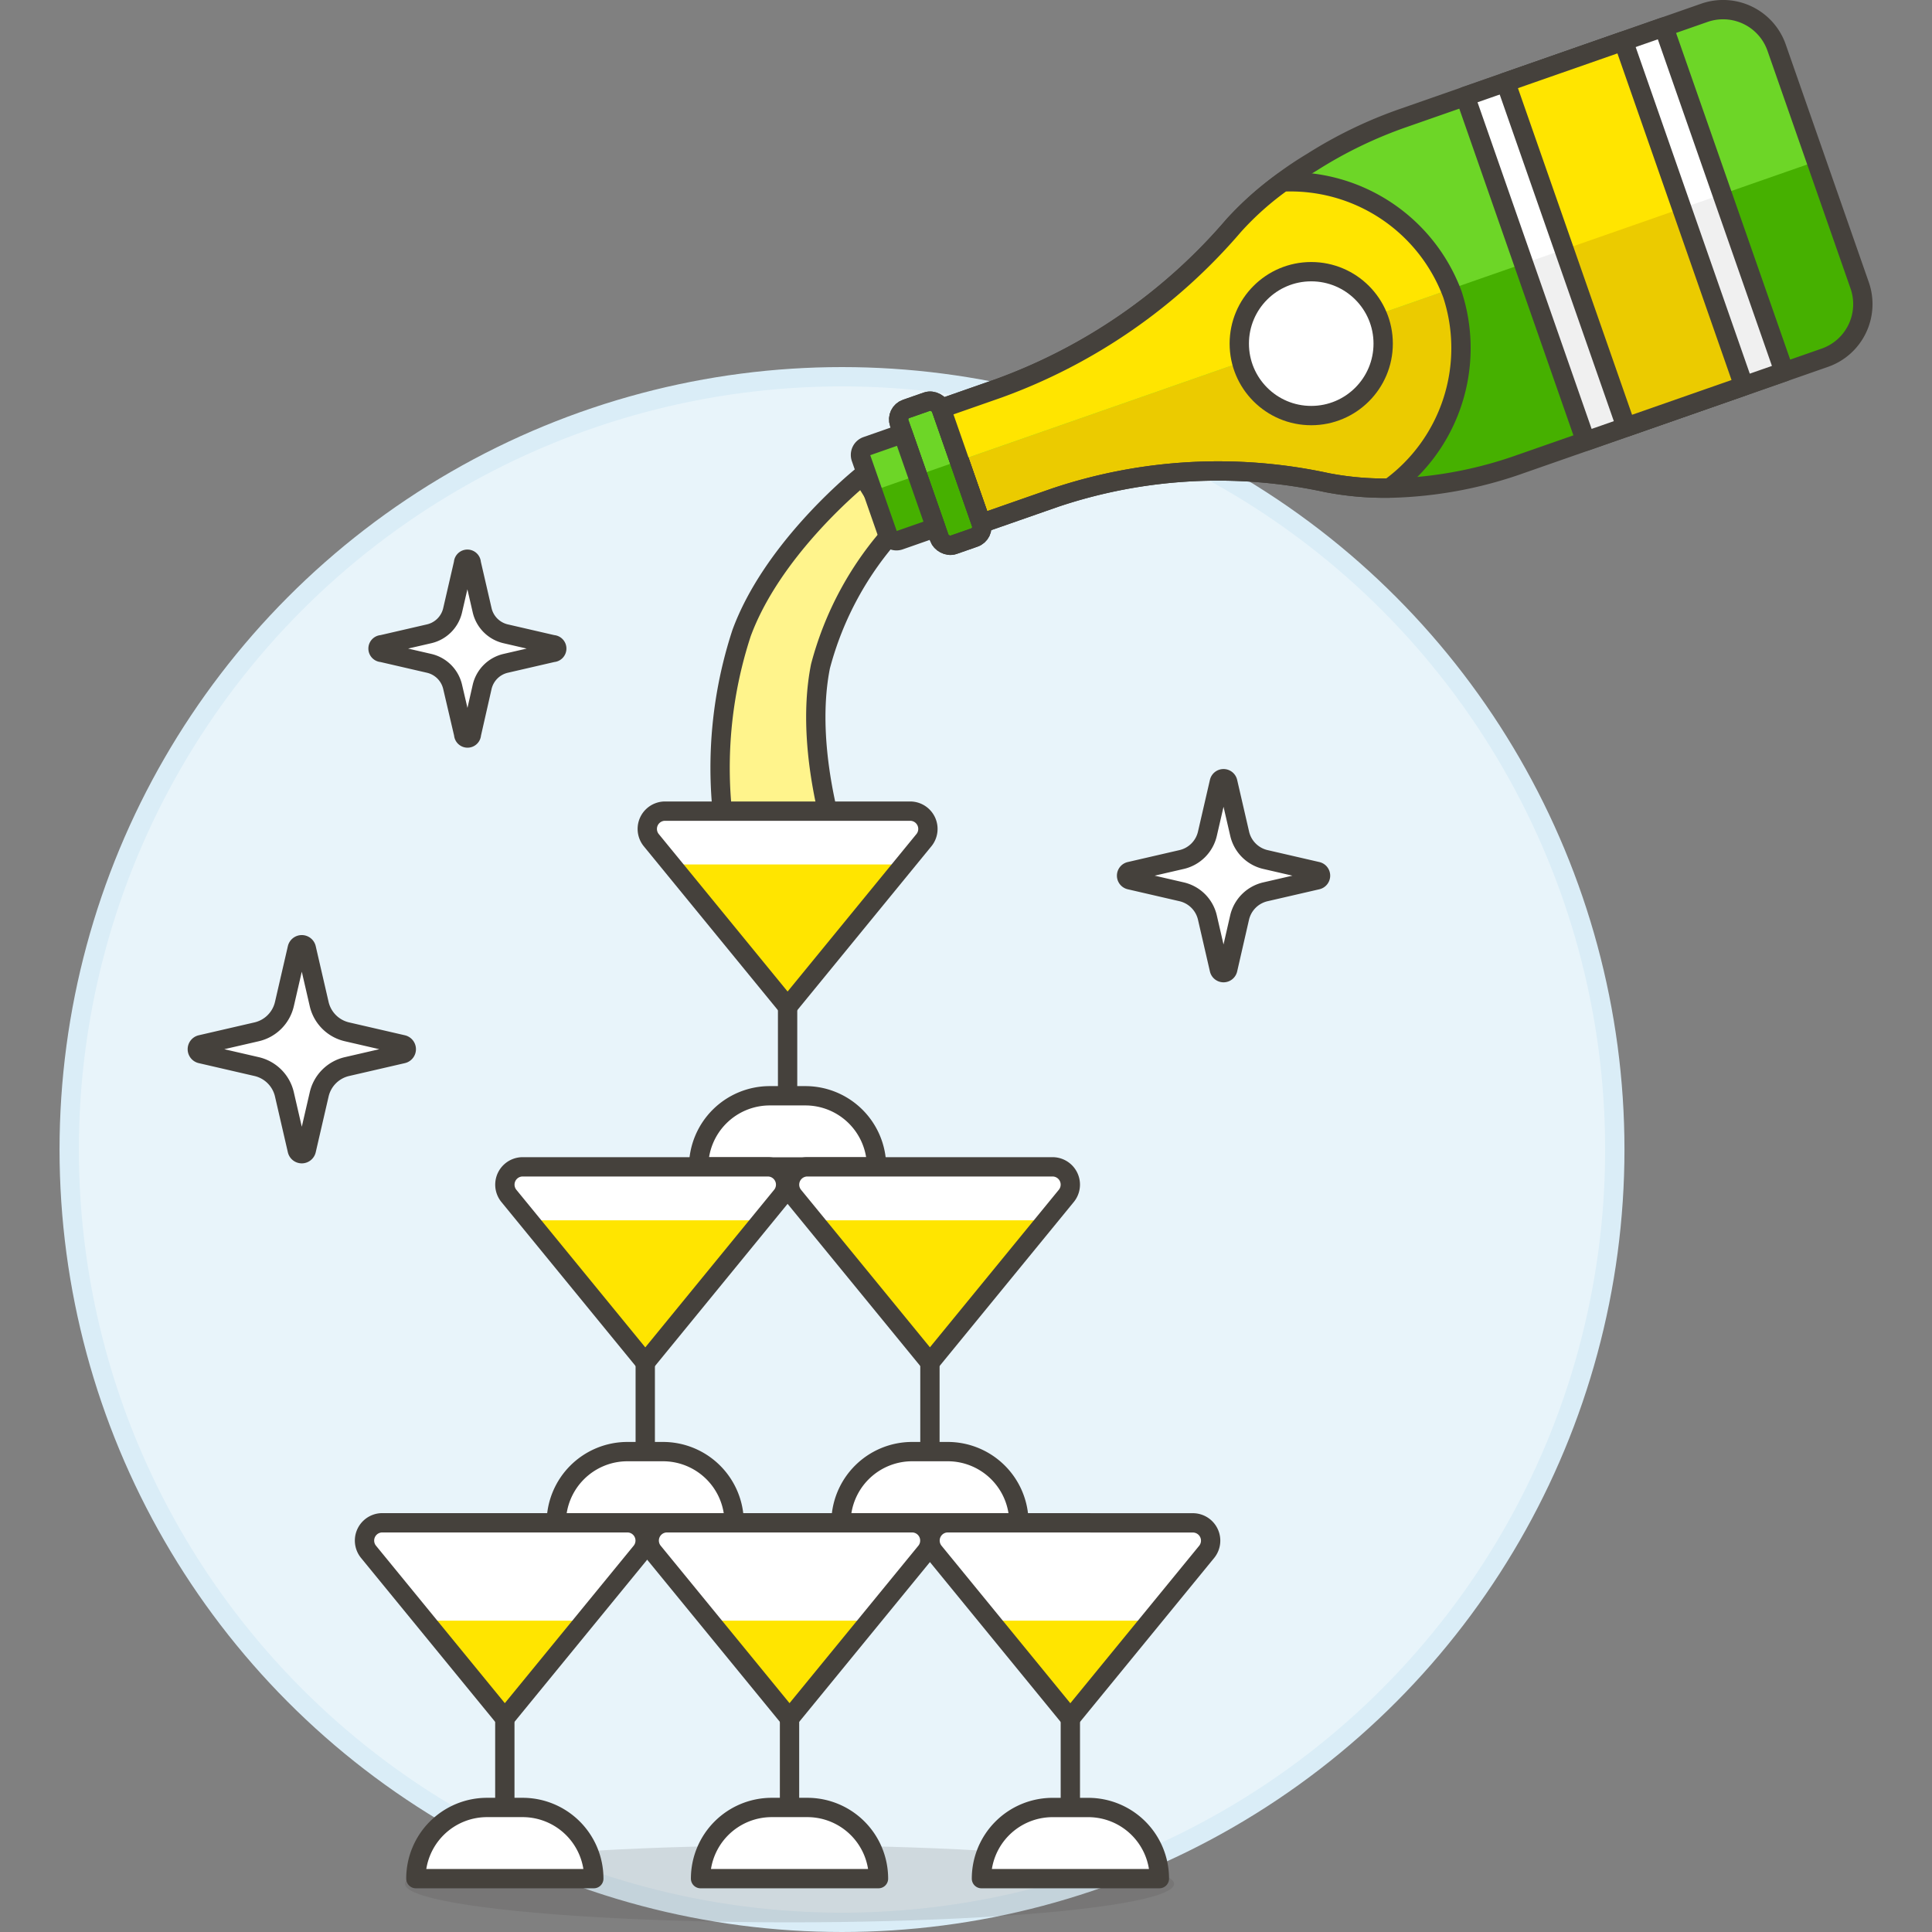 <svg xmlns="http://www.w3.org/2000/svg" viewBox="0 0 100 100"><rect x="0" y="0" width="100" height="100" fill="#808080" stroke="none"/><g class="nc-icon-wrapper"><defs/><circle class="a" cx="43.582" cy="59.5" r="40" fill="#e8f4fa" stroke="#daedf7" stroke-miterlimit="10"/><path class="b" d="M50.788 27.092l3.822-1.335a26.544 26.544 0 0 1 14.058-.778 15.987 15.987 0 0 0 3.709.275A21.587 21.587 0 0 0 78.754 24l15.7-5.484a2.931 2.931 0 0 0 1.676-1.5 2.939 2.939 0 0 0 .127-2.243l-4.3-12.309a2.931 2.931 0 0 0-1.5-1.676 2.939 2.939 0 0 0-2.242-.124L72.641 6.105a22.748 22.748 0 0 0-4.722 2.281 18.678 18.678 0 0 0-4.062 3.287A29.029 29.029 0 0 1 51.693 20.1l-2.984 1.043z" style="" fill="#46b000"/><path class="c" d="M66.4 9.418a8.938 8.938 0 0 1 8.776 5.817 8.939 8.939 0 0 1-3.259 10.029 15.531 15.531 0 0 1-3.244-.285 26.544 26.544 0 0 0-14.058.778l-3.822 1.335-2.079-5.95 2.979-1.042a29.029 29.029 0 0 0 12.164-8.426 15.469 15.469 0 0 1 2.548-2.264" style="" fill="#ebcb00"/><ellipse class="d" cx="40.866" cy="97.51" rx="19.903" ry="1.99" fill="#45413c" opacity="0.15"/><path class="e" d="M38.383 32.77c1.543-4.2 5.671-7.674 6.261-8.155l1.712 2.763a16.825 16.825 0 0 0-3.889 7.111c-.934 4.7 1.148 10.218 1.148 10.218l-5.456 1.274a22.415 22.415 0 0 1 .224-13.211z" fill="#fff48c" stroke="#45413c" stroke-linecap="round" stroke-linejoin="round"/><path class="f" d="M33.708 43.484l7.058 8.627 7.058-8.627a.921.921 0 0 0-.713-1.5h-12.69a.921.921 0 0 0-.713 1.5z" style="" fill="#fff"/><path class="g" d="M34.738 44.743l6.028 7.368 6.027-7.368H34.738z" style="" fill="#ffe500"/><path class="h" d="M33.708 43.484l7.058 8.627 7.058-8.627a.921.921 0 0 0-.713-1.5h-12.69a.921.921 0 0 0-.713 1.5z" stroke="#45413c" stroke-linecap="round" stroke-linejoin="round" fill="none"/><path class="h" d="M40.766 52.111v4.605" stroke="#45413c" stroke-linecap="round" stroke-linejoin="round" fill="none"/><path class="i" d="M36.161 60.4h9.21a3.684 3.684 0 0 0-3.684-3.683h-1.842a3.683 3.683 0 0 0-3.684 3.683z" stroke="#45413c" stroke-linecap="round" stroke-linejoin="round" fill="#fff"/><path class="f" d="M26.34 61.9l7.06 8.63 7.056-8.63a.922.922 0 0 0-.713-1.505h-12.69a.922.922 0 0 0-.713 1.505z" style="" fill="#fff"/><path class="g" d="M27.371 63.162l6.027 7.368 6.028-7.368H27.371z" style="" fill="#ffe500"/><path class="h" d="M26.34 61.9l7.06 8.63 7.056-8.63a.922.922 0 0 0-.713-1.505h-12.69a.922.922 0 0 0-.713 1.505z" stroke="#45413c" stroke-linecap="round" stroke-linejoin="round" fill="none"/><path class="h" d="M33.398 70.53v4.605" stroke="#45413c" stroke-linecap="round" stroke-linejoin="round" fill="none"/><path class="i" d="M28.793 78.819H38a3.684 3.684 0 0 0-3.684-3.684h-1.839a3.684 3.684 0 0 0-3.684 3.684z" stroke="#45413c" stroke-linecap="round" stroke-linejoin="round" fill="#fff"/><path class="f" d="M41.075 61.9l7.058 8.626 7.058-8.626a.921.921 0 0 0-.712-1.505H41.788a.922.922 0 0 0-.713 1.505z" style="" fill="#fff"/><path class="g" d="M42.106 63.162l6.027 7.368 6.028-7.368H42.106z" style="" fill="#ffe500"/><path class="h" d="M41.075 61.9l7.058 8.626 7.058-8.626a.921.921 0 0 0-.712-1.505H41.788a.922.922 0 0 0-.713 1.505z" stroke="#45413c" stroke-linecap="round" stroke-linejoin="round" fill="none"/><path class="h" d="M48.133 70.53v4.605" stroke="#45413c" stroke-linecap="round" stroke-linejoin="round" fill="none"/><path class="i" d="M43.529 78.819h9.209a3.684 3.684 0 0 0-3.684-3.684h-1.841a3.684 3.684 0 0 0-3.684 3.684z" stroke="#45413c" stroke-linecap="round" stroke-linejoin="round" fill="#fff"/><path class="f" d="M19.785 78.819a.921.921 0 0 0-.713 1.5l7.058 8.626 7.058-8.626a.921.921 0 0 0-.712-1.5z" style="" fill="#fff"/><path class="g" d="M30.274 83.884h-8.288l4.144 5.065 4.144-5.065z" style="" fill="#ffe500"/><path class="h" d="M19.785 78.819a.921.921 0 0 0-.713 1.5l7.058 8.626 7.058-8.626a.921.921 0 0 0-.712-1.5z" stroke="#45413c" stroke-linecap="round" stroke-linejoin="round" fill="none"/><path class="h" d="M26.13 88.949v4.605" stroke="#45413c" stroke-linecap="round" stroke-linejoin="round" fill="none"/><path class="i" d="M21.526 97.238h9.209a3.684 3.684 0 0 0-3.684-3.684h-1.842a3.683 3.683 0 0 0-3.683 3.684z" stroke="#45413c" stroke-linecap="round" stroke-linejoin="round" fill="#fff"/><path class="f" d="M34.52 78.819a.921.921 0 0 0-.712 1.5l7.058 8.626 7.058-8.626a.921.921 0 0 0-.713-1.5z" style="" fill="#fff"/><path class="g" d="M45.01 83.884h-8.288l4.144 5.065 4.144-5.065z" style="" fill="#ffe500"/><path class="h" d="M34.52 78.819a.921.921 0 0 0-.712 1.5l7.058 8.626 7.058-8.626a.921.921 0 0 0-.713-1.5z" stroke="#45413c" stroke-linecap="round" stroke-linejoin="round" fill="none"/><path class="h" d="M40.866 88.949v4.605" stroke="#45413c" stroke-linecap="round" stroke-linejoin="round" fill="none"/><path class="i" d="M36.261 97.238h9.209a3.683 3.683 0 0 0-3.683-3.684h-1.842a3.684 3.684 0 0 0-3.684 3.684z" stroke="#45413c" stroke-linecap="round" stroke-linejoin="round" fill="#fff"/><path class="f" d="M49.056 78.819a.921.921 0 0 0-.713 1.5l7.057 8.63 7.058-8.626a.921.921 0 0 0-.712-1.5z" style="" fill="#fff"/><path class="g" d="M59.545 83.884h-8.288l4.144 5.065 4.144-5.065z" style="" fill="#ffe500"/><path class="h" d="M49.056 78.819a.921.921 0 0 0-.713 1.5l7.057 8.63 7.058-8.626a.921.921 0 0 0-.712-1.5z" stroke="#45413c" stroke-linecap="round" stroke-linejoin="round" fill="none"/><path class="h" d="M55.401 88.949v4.605" stroke="#45413c" stroke-linecap="round" stroke-linejoin="round" fill="none"/><path class="i" d="M50.8 97.238h9.209a3.681 3.681 0 0 0-3.682-3.682H54.48a3.683 3.683 0 0 0-3.68 3.682z" stroke="#45413c" stroke-linecap="round" stroke-linejoin="round" fill="#fff"/><path class="i" d="M24.956 35.552a1.627 1.627 0 0 1 1.218-1.218l2.444-.564a.2.2 0 0 0 0-.4l-2.444-.564a1.626 1.626 0 0 1-1.218-1.218l-.564-2.443a.2.2 0 0 0-.4 0l-.564 2.443a1.624 1.624 0 0 1-1.218 1.218l-2.443.564a.2.2 0 0 0 0 .4l2.443.564a1.626 1.626 0 0 1 1.218 1.218L24 38a.2.2 0 0 0 .4 0z" stroke="#45413c" stroke-linecap="round" stroke-linejoin="round" fill="#fff"/><path class="i" d="M16.521 56.645a1.919 1.919 0 0 1 1.438-1.439l2.886-.666a.24.24 0 0 0 0-.467l-2.886-.666a1.919 1.919 0 0 1-1.439-1.438l-.666-2.885a.24.24 0 0 0-.467 0l-.666 2.885a1.918 1.918 0 0 1-1.438 1.438l-2.885.666a.24.24 0 0 0 0 .467l2.885.666a1.919 1.919 0 0 1 1.438 1.439l.666 2.886a.24.24 0 0 0 .467 0z" stroke="#45413c" stroke-linecap="round" stroke-linejoin="round" fill="#fff"/><path class="i" d="M64.161 47.494a1.783 1.783 0 0 1 1.339-1.335l2.679-.618a.223.223 0 0 0 0-.434l-2.679-.618a1.78 1.78 0 0 1-1.335-1.335l-.618-2.677a.223.223 0 0 0-.434 0l-.618 2.677a1.78 1.78 0 0 1-1.335 1.335l-2.677.618a.223.223 0 0 0 0 .434l2.677.618a1.78 1.78 0 0 1 1.335 1.335l.618 2.679a.223.223 0 0 0 .434 0z" stroke="#45413c" stroke-linecap="round" stroke-linejoin="round" fill="#fff"/><path class="j" d="M63.857 11.673A29.029 29.029 0 0 1 51.693 20.1l-2.984 1.043.945 2.7L94.009 8.351l-2.056-5.884a2.933 2.933 0 0 0-3.738-1.8L72.641 6.105a22.748 22.748 0 0 0-4.722 2.281 18.678 18.678 0 0 0-4.062 3.287z" style="" fill="#6dd627"/><path class="h" d="M50.788 27.092l3.822-1.335a26.544 26.544 0 0 1 14.058-.778 15.987 15.987 0 0 0 3.709.275A21.587 21.587 0 0 0 78.754 24l15.7-5.484a2.931 2.931 0 0 0 1.676-1.5 2.939 2.939 0 0 0 .127-2.243l-4.3-12.309a2.931 2.931 0 0 0-1.5-1.676 2.939 2.939 0 0 0-2.242-.124L72.641 6.105a22.748 22.748 0 0 0-4.722 2.281 18.678 18.678 0 0 0-4.062 3.287A29.029 29.029 0 0 1 51.693 20.1l-2.984 1.043z" stroke="#45413c" stroke-linecap="round" stroke-linejoin="round" fill="none"/><rect class="b" x="47.521" y="20.77" width="2.292" height="7.449" rx=".576" transform="rotate(-19.257 48.666 24.496)" style="" fill="#46b000"/><path class="j" d="M46.545 21.9l.945 2.7 2.164-.756-.945-2.7a.573.573 0 0 0-.73-.352l-1.082.378a.574.574 0 0 0-.352.73z" style="" fill="#6dd627"/><rect class="h" x="47.521" y="20.77" width="2.292" height="7.449" rx=".576" transform="rotate(-19.257 48.666 24.496)" stroke="#45413c" stroke-linecap="round" stroke-linejoin="round" fill="none"/><rect class="h" x="47.521" y="20.77" width="2.292" height="7.449" rx=".576" transform="rotate(-19.257 48.666 24.496)" stroke="#45413c" stroke-linecap="round" stroke-linejoin="round" fill="none"/><path class="b" d="M46.734 22.439l1.7 4.868-1.874.656a.479.479 0 0 1-.611-.294l-1.384-3.964a.478.478 0 0 1 .294-.61z" style="" fill="#46b000"/><path class="j" d="M44.565 23.7l.6 1.714 2.325-.814-.756-2.163-1.876.657a.476.476 0 0 0-.293.606z" style="" fill="#6dd627"/><path class="h" d="M46.734 22.439l1.7 4.868-1.874.656a.479.479 0 0 1-.611-.294l-1.384-3.964a.478.478 0 0 1 .294-.61z" stroke="#45413c" stroke-linecap="round" stroke-linejoin="round" fill="none"/><path class="k" d="M75.84 4.987l10.276-3.59 6.236 17.85-10.277 3.59z" style="" fill="#f0f0f0"/><path class="f" d="M75.84 4.987l10.277-3.59 3.023 8.655-10.277 3.59z" style="" fill="#fff"/><path class="h" d="M75.84 4.987l10.276-3.59 6.236 17.85-10.277 3.59z" stroke="#45413c" stroke-linecap="round" stroke-linejoin="round" fill="none"/><path class="c" d="M77.932 4.256l6.093-2.129 6.236 17.85-6.093 2.129z" style="" fill="#ebcb00"/><path class="g" d="M77.933 4.256l6.093-2.128 3.023 8.655-6.093 2.128z" style="" fill="#ffe500"/><path class="h" d="M77.932 4.256l6.093-2.129 6.236 17.85-6.093 2.129z" stroke="#45413c" stroke-linecap="round" stroke-linejoin="round" fill="none"/><path class="g" d="M75.072 14.967A8.96 8.96 0 0 0 66.4 9.418l.01-.008a15.469 15.469 0 0 0-2.548 2.263A29.029 29.029 0 0 1 51.693 20.1l-2.984 1.043.945 2.7z" style="" fill="#ffe500"/><circle class="i" cx="67.869" cy="17.786" r="3.724" stroke="#45413c" stroke-linecap="round" stroke-linejoin="round" fill="#fff"/><path class="h" d="M66.4 9.418a8.938 8.938 0 0 1 8.776 5.817 8.939 8.939 0 0 1-3.259 10.029 15.531 15.531 0 0 1-3.244-.285 26.544 26.544 0 0 0-14.058.778l-3.822 1.335-2.079-5.95 2.979-1.042a29.029 29.029 0 0 0 12.164-8.426 15.469 15.469 0 0 1 2.548-2.264" stroke="#45413c" stroke-linecap="round" stroke-linejoin="round" fill="none"/></g></svg>